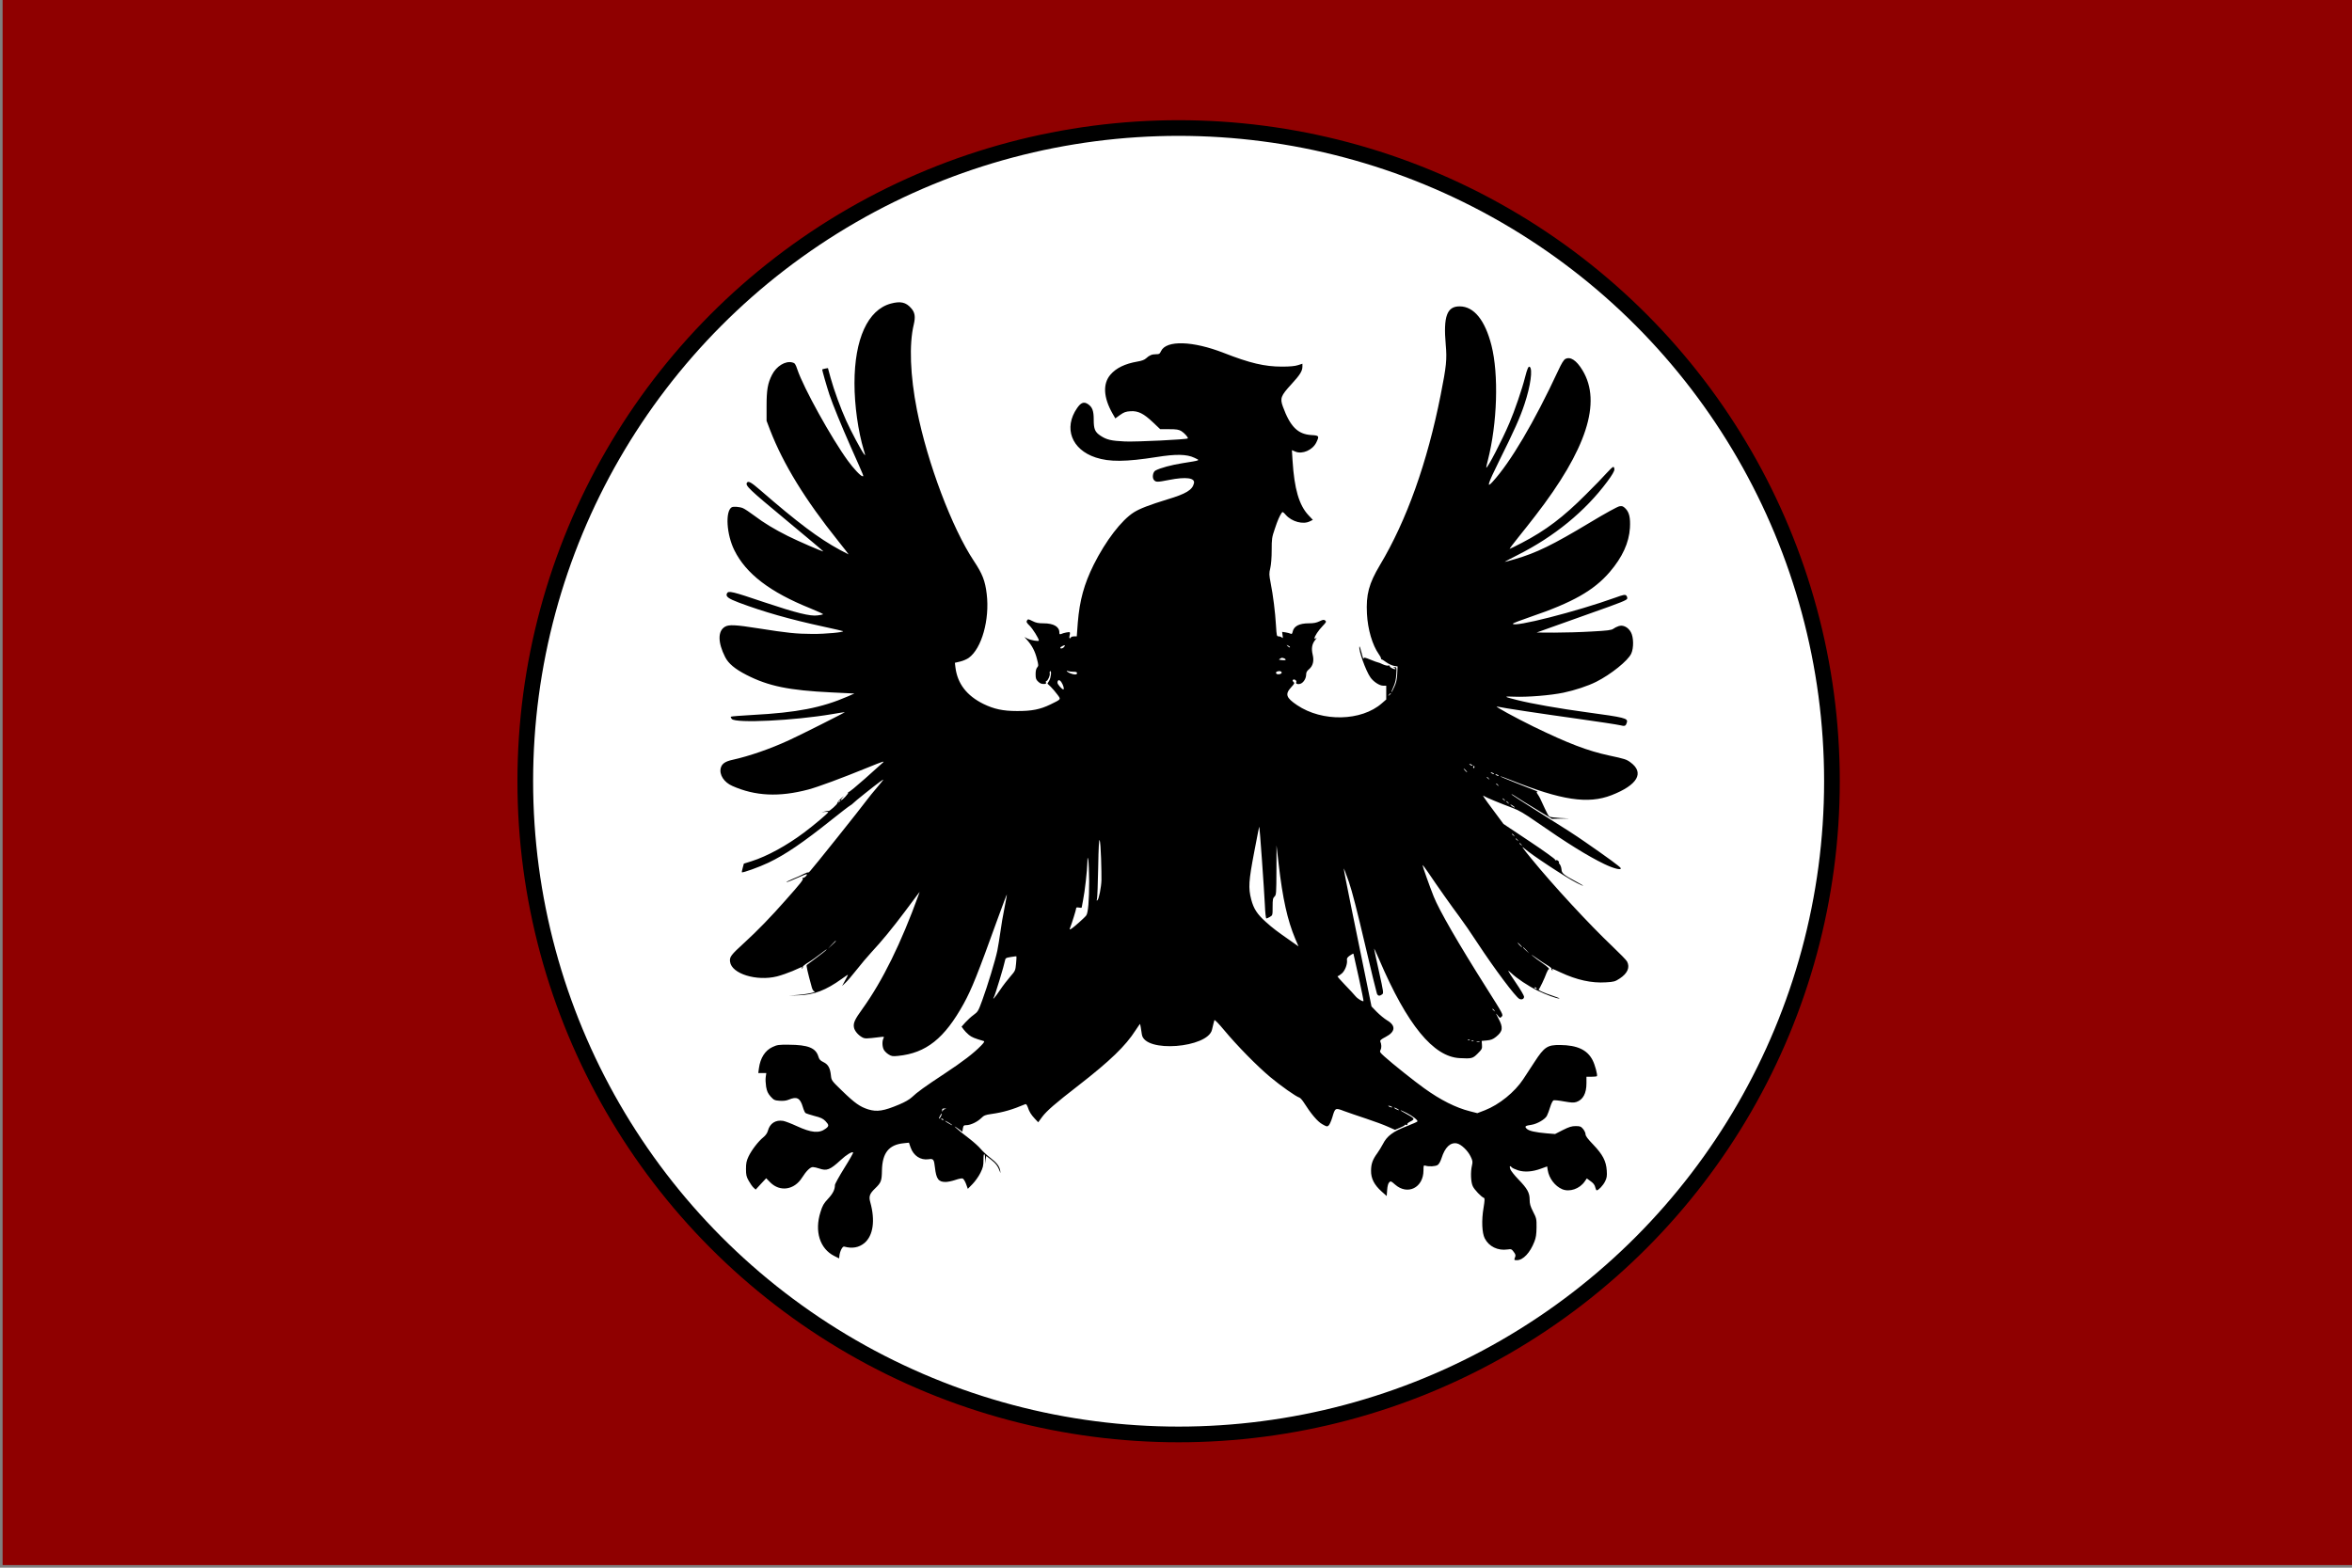 <svg width="900" height="600" viewBox="0 0 900 600" preserveAspectRatio="xMinYMin meet" xmlns="http://www.w3.org/2000/svg">
  <rect x="0" y="0" width="900" height="600" fill="#808080" stroke="none"/>
  <title>GeoBrol - Drapeau fictif Germanie</title>
  <rect x="1" y="-1" id="bg" height="600" width="900" style="fill: rgb(143, 0, 0);"></rect>
  <circle style="stroke: rgb(0, 0, 0); fill: rgb(255, 255, 255); stroke-width: 6px;" cx="451" cy="299" ry="286.489" r="250"></circle>
  <path d="M 340.868 116.191 C 332.066 118.579 326.97 129.733 326.97 146.695 C 326.97 155.176 328.36 165.083 330.534 172.281 C 331.175 174.419 331.175 174.526 330.605 173.777 C 329.536 172.388 325.723 165.225 323.834 161.056 C 321.66 156.245 319.166 149.439 317.812 144.557 L 316.814 140.886 L 315.781 141.065 C 315.21 141.207 314.676 141.314 314.64 141.385 C 314.498 141.492 316.351 147.906 317.384 151.042 C 318.703 154.962 321.874 162.695 325.545 171.034 C 330.961 183.221 330.569 182.259 330.035 182.259 C 329.358 182.259 326.614 179.337 324.44 176.343 C 318.168 167.755 307.478 148.441 305.126 141.457 C 304.377 139.247 304.164 138.962 303.166 138.713 C 300.529 138.036 297.108 140.138 295.433 143.416 C 293.758 146.695 293.331 149.225 293.331 155.354 L 293.331 161.056 L 294.685 164.619 C 299.781 177.733 308.083 191.239 320.77 207.096 C 323.015 209.911 324.796 212.192 324.725 212.192 C 324.654 212.192 323.121 211.372 321.304 210.41 C 313.286 206.063 305.233 200.005 290.979 187.639 C 287.451 184.575 286.31 183.933 285.812 184.753 C 285.135 185.858 286.631 187.283 300.6 198.864 C 308.618 205.493 315.104 210.98 315.068 211.052 C 314.89 211.23 305.054 206.954 301.455 205.136 C 296.253 202.535 292.333 200.147 288.698 197.403 C 286.952 196.085 284.956 194.766 284.279 194.481 C 282.996 193.947 280.609 193.769 279.967 194.161 C 277.473 195.729 278.008 204.566 281.001 210.588 C 285.455 219.604 294.685 226.66 310.15 232.86 C 312.965 234.001 315.104 234.998 314.961 235.105 C 314.783 235.212 313.856 235.426 312.859 235.533 C 310.043 235.925 304.627 234.571 292.582 230.544 C 280.039 226.303 278.756 226.018 278.186 227.087 C 277.544 228.263 278.685 229.119 282.783 230.651 C 292.297 234.214 302.204 237.03 314.997 239.809 C 319.095 240.7 322.516 241.484 322.587 241.555 C 323.05 241.983 315.994 242.66 310.934 242.624 C 304.413 242.589 301.527 242.268 290.159 240.486 C 281.393 239.096 278.898 238.989 277.402 239.88 C 274.622 241.52 274.658 245.903 277.473 251.462 C 278.72 253.956 281.25 256.059 285.633 258.304 C 294.043 262.615 301.883 264.219 318.133 265.003 L 326.934 265.431 L 324.333 266.571 C 314.426 270.883 304.841 272.736 288.057 273.627 C 283.602 273.876 279.825 274.161 279.682 274.304 C 279.54 274.446 279.718 274.838 280.039 275.195 C 281.749 276.869 303.736 275.8 318.275 273.342 C 320.983 272.878 323.264 272.522 323.3 272.558 C 323.442 272.665 306.088 281.395 302.026 283.248 C 294.792 286.598 286.738 289.377 280.324 290.803 C 277.509 291.409 276.226 292.299 275.798 293.939 C 275.157 296.504 277.045 299.426 280.253 300.816 C 289.019 304.7 298.141 305.128 309.331 302.17 C 313.144 301.137 321.732 297.965 332.315 293.654 C 337.554 291.515 338.694 291.123 337.839 291.872 C 337.269 292.371 334.133 295.15 330.961 298.037 C 327.754 300.887 324.939 303.204 324.725 303.132 C 324.476 303.061 324.404 303.132 324.582 303.275 C 324.868 303.56 322.409 306.268 321.839 306.268 C 321.66 306.268 321.945 305.734 322.551 305.092 C 323.121 304.487 322.836 304.665 321.91 305.52 C 320.983 306.375 320.306 307.231 320.378 307.373 C 320.591 307.694 317.349 310.58 317.028 310.402 C 316.885 310.295 316.244 310.402 315.567 310.58 L 314.32 310.901 L 315.674 310.723 C 316.422 310.651 316.992 310.723 316.921 310.865 C 316.743 311.364 311.362 315.89 307.691 318.634 C 301.099 323.587 293.544 327.721 287.593 329.609 L 284.636 330.536 L 284.208 332.139 C 283.959 332.995 283.816 333.779 283.887 333.85 C 284.172 334.135 290.622 331.819 294.043 330.179 C 300.529 327.079 307.193 322.554 318.311 313.68 C 321.66 311.008 324.796 308.585 325.26 308.335 C 325.687 308.086 326.222 307.694 326.435 307.444 C 326.899 306.874 334.632 300.709 336.805 299.141 C 338.516 297.93 338.516 297.93 335.701 301.279 C 334.097 303.132 332.351 305.306 331.781 306.09 C 329.607 309.084 310.614 332.852 309.901 333.494 C 309.509 333.885 309.153 334.064 309.153 333.921 C 309.153 333.814 308.475 334.028 307.62 334.456 C 306.801 334.919 304.841 335.774 303.273 336.416 C 301.705 337.093 300.671 337.627 300.956 337.627 C 301.242 337.627 303.095 336.914 305.019 336.024 C 306.979 335.133 308.654 334.491 308.725 334.598 C 309.046 334.919 307.656 336.202 307.264 335.952 C 307.05 335.81 307.014 335.917 307.157 336.166 C 307.478 336.665 306.516 337.877 300.6 344.54 C 295.255 350.634 289.66 356.407 284.921 360.719 C 279.647 365.529 279.112 366.242 279.362 368.095 C 279.932 372.692 289.518 375.65 297.357 373.69 C 298.997 373.262 301.634 372.336 303.237 371.659 C 304.805 370.946 306.337 370.269 306.622 370.162 C 306.979 369.984 307.05 370.091 306.836 370.411 C 306.658 370.732 306.694 370.803 306.979 370.625 C 307.193 370.483 307.299 370.233 307.193 370.055 C 307.086 369.877 307.977 369.164 309.188 368.416 C 310.4 367.703 312.609 366.135 314.106 364.959 C 315.602 363.748 316.565 363.106 316.28 363.463 C 315.994 363.819 314.213 365.244 312.36 366.598 C 310.507 367.988 308.867 369.2 308.689 369.342 C 308.475 369.52 309.01 371.979 310.614 377.788 C 310.827 378.643 311.255 379.356 311.611 379.427 C 312.716 379.676 308.939 380.496 305.411 380.781 L 301.847 381.031 L 305.767 380.924 C 311.504 380.746 316.101 378.964 322.088 374.652 C 323.407 373.69 324.476 372.977 324.476 373.084 C 324.476 373.191 323.977 374.189 323.335 375.329 L 322.231 377.36 L 323.549 376.113 C 324.297 375.436 326.186 373.191 327.79 371.16 C 329.393 369.093 331.923 366.135 333.384 364.532 C 337.411 360.22 341.545 355.16 346.177 348.995 C 348.458 345.966 350.667 343.008 351.095 342.402 L 351.915 341.369 L 351.523 342.438 C 344.788 361.039 337.696 375.436 330.035 386.091 C 327.113 390.118 326.471 391.507 326.756 393.182 C 326.97 394.501 328.36 396.175 329.963 397.031 C 330.997 397.565 331.424 397.565 336.698 396.924 C 338.373 396.71 338.409 396.746 338.052 397.423 C 337.518 398.456 337.554 400.559 338.195 401.77 C 338.48 402.305 339.3 403.124 340.012 403.552 C 341.117 404.265 341.58 404.336 343.647 404.122 C 354.409 403.053 361.429 397.423 368.77 384.131 C 371.834 378.536 374.044 373.048 381.848 351.418 C 383.665 346.393 385.233 342.295 385.269 342.367 C 385.34 342.402 384.913 344.683 384.378 347.427 C 383.808 350.171 383.095 354.411 382.774 356.87 C 382.418 359.329 381.919 362.429 381.634 363.819 C 380.921 367.347 377.821 377.503 375.897 382.741 C 374.365 386.946 374.222 387.231 372.547 388.443 C 371.585 389.12 370.195 390.438 369.376 391.329 L 367.95 392.933 L 368.699 393.966 C 369.091 394.501 369.981 395.463 370.73 396.069 C 371.87 396.995 372.832 397.387 376.467 398.456 C 376.823 398.527 376.503 399.098 375.398 400.202 C 372.654 403.053 368.342 406.367 361.358 410.964 C 353.91 415.882 351.024 417.948 348.886 419.98 C 348.03 420.799 346.142 421.868 344.075 422.724 C 338.195 425.218 335.594 425.61 332.28 424.612 C 329.108 423.614 327.113 422.225 322.302 417.556 C 318.168 413.565 318.168 413.53 317.954 411.605 C 317.669 408.755 316.885 407.365 315.104 406.51 C 313.856 405.904 313.464 405.476 313.144 404.336 C 312.146 401.057 309.188 399.882 301.847 399.846 C 297.963 399.81 297.393 399.882 295.576 400.737 C 292.76 402.055 290.943 404.906 290.409 408.826 L 290.159 410.679 L 291.691 410.679 L 293.224 410.679 L 293.01 412.211 C 292.867 413.031 292.974 414.706 293.152 415.917 C 293.473 417.699 293.829 418.447 294.863 419.659 C 296.11 421.013 296.36 421.156 298.319 421.298 C 299.781 421.405 300.885 421.263 301.812 420.871 C 304.948 419.552 306.195 420.229 307.228 423.757 C 307.513 424.755 307.977 425.753 308.19 425.966 C 308.44 426.145 310.008 426.679 311.647 427.107 C 314.07 427.712 314.89 428.104 315.852 429.067 C 317.277 430.563 317.277 430.991 315.923 431.989 C 313.429 433.842 310.471 433.557 304.876 430.991 C 302.809 430.029 300.458 429.138 299.674 428.995 C 296.752 428.532 294.578 429.957 293.829 432.808 C 293.58 433.699 292.974 434.554 292.048 435.303 C 290.123 436.871 287.593 440.185 286.417 442.644 C 285.633 444.318 285.455 445.245 285.455 447.383 C 285.455 449.664 285.598 450.341 286.489 451.909 C 287.059 452.942 287.878 454.118 288.342 454.546 L 289.161 455.294 L 291.157 453.12 L 293.188 450.946 L 294.756 452.55 C 298.462 456.256 303.914 455.436 306.872 450.768 C 308.547 448.131 310.043 446.67 311.041 446.67 C 311.504 446.67 312.609 446.92 313.429 447.205 C 316.386 448.238 317.598 447.775 321.767 443.926 C 323.87 441.966 326.044 440.648 326.471 441.076 C 326.578 441.182 325.081 443.855 323.086 447.027 C 321.126 450.198 319.487 453.12 319.487 453.548 C 319.487 455.258 318.738 456.791 316.85 458.822 C 315.21 460.568 314.712 461.423 313.963 463.882 C 311.611 471.258 313.714 477.922 319.237 480.702 L 321.09 481.628 L 321.197 480.63 C 321.375 478.92 322.373 476.924 323.015 477.103 C 326.115 477.958 328.68 477.495 330.819 475.713 C 334.133 472.862 334.952 467.125 333.028 460.176 C 332.387 457.967 332.743 456.898 334.774 454.938 C 337.162 452.621 337.411 452.051 337.482 447.917 C 337.625 441.254 340.119 438.118 345.785 437.548 L 347.816 437.334 L 348.422 439.116 C 349.563 442.358 352.235 444.105 355.3 443.677 C 357.188 443.392 357.402 443.677 357.759 446.848 C 358.258 451.232 359.113 452.372 361.821 452.372 C 362.676 452.372 364.351 452.016 365.598 451.588 C 366.81 451.16 368.057 450.911 368.378 451.053 C 368.699 451.16 369.269 452.087 369.661 453.12 L 370.338 455.009 L 372.155 453.156 C 373.153 452.122 374.507 450.234 375.149 448.915 C 376.146 446.884 376.324 446.136 376.324 443.998 C 376.324 442.323 376.431 441.574 376.681 441.788 C 376.895 441.966 377.002 442.857 376.966 443.784 L 376.93 445.423 L 377.144 443.926 L 377.394 442.43 L 379.247 443.855 C 381.028 445.209 381.919 446.421 382.632 448.452 C 382.846 449.165 382.881 449.093 382.739 448.096 C 382.489 446.385 381.385 444.96 378.926 443.107 C 377.75 442.216 376.111 440.719 375.291 439.757 C 374.507 438.795 372.618 437.12 371.157 435.98 C 369.696 434.875 368.093 433.592 367.594 433.2 C 367.095 432.773 366.311 432.096 365.812 431.668 C 364.707 430.741 365.598 431.205 367.095 432.309 L 368.235 433.165 L 368.449 431.882 C 368.663 430.777 368.805 430.635 369.839 430.635 C 371.407 430.599 373.937 429.423 375.434 427.962 C 376.503 426.893 377.073 426.679 379.353 426.358 C 383.879 425.717 387.3 424.719 392.396 422.581 C 392.645 422.474 393.002 422.973 393.287 423.757 C 393.857 425.503 394.498 426.572 396.031 428.211 L 397.278 429.53 L 398.846 427.392 C 400.628 425.075 403.728 422.367 412.743 415.383 C 424.717 406.082 430.703 400.309 434.481 394.394 C 435.407 392.968 436.191 391.864 436.263 391.899 C 436.334 391.971 436.619 393.788 436.94 395.926 C 438.009 403.124 462.205 401.022 463.773 394.109 C 464.2 392.327 464.592 390.688 464.699 390.438 C 464.806 390.189 466.374 391.792 468.441 394.287 C 473.394 400.238 480.984 407.971 486.045 412.211 C 490.071 415.561 495.844 419.659 497.234 420.087 C 497.555 420.193 498.267 420.977 498.802 421.797 C 501.617 426.251 504.112 429.209 505.929 430.243 C 507.675 431.24 507.853 431.276 508.423 430.741 C 508.78 430.421 509.386 429.031 509.813 427.641 C 510.882 423.971 510.954 423.935 514.268 425.218 C 515.836 425.788 519.648 427.107 522.784 428.14 C 525.92 429.173 529.662 430.563 531.123 431.24 L 533.796 432.416 L 535.684 431.632 C 536.718 431.205 537.573 430.741 537.573 430.563 C 537.573 430.421 537.822 430.421 538.179 430.528 C 538.571 430.67 538.678 430.635 538.499 430.349 C 538.357 430.1 538.856 429.637 539.747 429.209 C 541.528 428.283 541.386 428.069 537.929 426.18 C 535.114 424.683 535.363 424.505 538.25 425.966 C 540.602 427.178 542.669 428.781 542.384 429.209 C 542.277 429.387 540.495 430.171 538.392 430.991 C 533.012 433.058 530.731 434.768 529.127 437.94 C 528.628 438.902 527.666 440.47 527.025 441.361 C 525.243 443.784 524.637 445.494 524.637 448.096 C 524.602 451.053 525.849 453.477 528.664 456.007 L 530.624 457.753 L 530.802 455.436 C 530.909 453.94 531.194 452.906 531.586 452.514 C 532.156 451.944 532.299 452.016 533.831 453.37 C 538.606 457.575 544.664 454.581 544.7 447.989 C 544.7 446.064 544.735 445.922 545.448 446.136 C 546.802 446.563 549.261 446.421 550.116 445.886 C 550.651 445.53 551.185 444.532 551.613 443.249 C 552.932 439.08 554.998 437.12 557.493 437.619 C 559.096 437.94 561.626 440.327 562.696 442.537 C 563.515 444.211 563.586 444.603 563.266 445.993 C 562.66 448.523 562.802 452.372 563.551 453.975 C 564.157 455.33 566.865 458.145 567.827 458.465 C 568.183 458.608 568.148 459.392 567.684 462.278 C 566.865 467.089 567.079 471.9 568.148 473.967 C 569.751 477.103 573.172 478.742 576.843 478.207 C 578.268 477.993 578.446 478.065 579.23 479.134 C 579.978 480.132 580.05 480.452 579.693 481.307 C 579.337 482.27 579.373 482.305 580.477 482.305 C 582.829 482.305 585.502 479.454 587.141 475.214 C 587.747 473.682 587.925 472.434 587.961 469.797 C 587.996 466.519 587.925 466.234 586.642 463.739 C 585.573 461.637 585.324 460.71 585.324 459.107 C 585.324 456.506 584.433 454.902 581.012 451.374 C 579.515 449.842 578.125 448.06 577.912 447.454 C 577.52 446.278 577.805 445.958 578.517 446.813 C 578.731 447.062 579.836 447.561 580.905 447.917 C 583.399 448.701 586.357 448.488 589.671 447.276 L 592.023 446.421 L 592.237 447.811 C 592.736 450.982 595.016 453.975 597.796 455.151 C 600.611 456.327 604.46 455.009 606.384 452.194 L 607.204 451.018 L 608.273 451.802 C 609.734 452.799 610.233 453.441 610.482 454.581 C 610.625 455.151 610.838 455.579 610.981 455.579 C 611.658 455.579 613.475 453.655 614.188 452.158 C 614.865 450.804 614.972 450.091 614.83 447.989 C 614.58 444.354 613.297 441.895 609.662 438.082 C 607.524 435.873 606.705 434.768 606.705 434.091 C 606.705 433.592 606.277 432.701 605.778 432.096 C 604.959 431.133 604.638 430.991 602.963 430.991 C 601.431 430.991 600.469 431.276 598.045 432.488 L 595.052 434.02 L 591.881 433.77 C 587.426 433.378 585.039 432.844 584.183 431.989 C 583.293 431.098 583.613 430.848 586.036 430.492 C 588.175 430.171 591.239 428.39 591.916 427.071 C 592.237 426.465 592.807 424.933 593.199 423.65 C 593.591 422.367 594.161 421.227 594.482 421.12 C 594.767 421.013 596.584 421.191 598.473 421.548 C 601.288 422.046 602.179 422.082 603.213 421.761 C 605.743 420.906 607.061 418.483 607.061 414.599 L 607.061 412.104 L 608.95 412.104 C 610.019 412.104 610.945 411.997 611.052 411.891 C 611.409 411.57 610.34 407.543 609.413 405.761 C 607.382 401.806 603.569 400.024 597.012 399.953 C 592.13 399.882 590.918 400.701 587.212 406.403 C 585.716 408.648 583.791 411.605 582.901 412.995 C 579.622 417.984 573.671 422.795 568.183 424.933 L 565.297 426.038 L 562.517 425.325 C 557.101 423.971 551.221 421.013 544.949 416.487 C 541.35 413.922 532.762 407.08 529.769 404.372 C 527.987 402.768 527.88 402.59 528.272 401.806 C 528.7 401.022 528.664 399.703 528.165 398.563 C 528.023 398.171 528.557 397.708 530.232 396.853 C 534.009 394.893 534.188 392.505 530.767 390.51 C 529.698 389.868 527.951 388.407 526.811 387.267 L 524.816 385.2 L 522.606 374.331 C 521.395 368.345 518.971 356.514 517.225 347.997 C 515.479 339.48 514.125 332.46 514.196 332.389 C 514.268 332.318 515.123 334.634 516.156 337.52 C 517.403 341.155 519.292 348.531 522.25 361.146 C 524.602 371.231 526.704 379.855 526.882 380.282 C 527.274 381.209 527.88 381.316 528.842 380.603 C 529.484 380.14 529.448 379.855 527.666 371.801 C 526.633 367.204 525.813 363.284 525.813 363.106 C 525.813 362.892 526.704 364.817 527.809 367.382 C 538.464 392.256 548.513 404.514 558.597 404.977 C 563.159 405.227 563.551 405.12 565.439 403.231 C 567.079 401.592 567.186 401.343 567.079 399.917 L 566.972 398.385 L 568.932 398.207 C 570.5 398.064 571.248 397.779 572.424 396.853 C 575.097 394.714 575.275 393.289 573.35 389.726 C 572.638 388.407 572.317 387.659 572.638 388.051 C 573.956 389.726 573.956 389.761 574.562 389.155 C 575.31 388.407 575.346 388.478 568.753 378.037 C 558.063 361.146 550.651 348.282 548.62 343.151 C 547.087 339.338 544.344 331.569 544.344 331.142 C 544.344 330.928 545.27 332.104 546.375 333.743 C 550.009 339.159 555.818 347.356 558.419 350.812 C 559.809 352.665 562.981 357.226 565.404 360.968 C 571.889 370.839 579.978 381.636 581.404 382.313 C 582.33 382.741 583.186 382.349 583.186 381.458 C 583.186 381.066 581.832 378.75 580.157 376.291 C 578.482 373.868 577.128 371.73 577.128 371.587 C 577.128 371.445 577.662 371.837 578.304 372.443 C 580.37 374.438 584.825 377.396 588.246 379.071 C 591.56 380.71 595.622 382.171 596.691 382.171 C 597.012 382.135 595.907 381.708 594.232 381.138 C 590.669 379.962 588.424 378.928 588.816 378.643 C 589.172 378.394 591.097 374.331 591.774 372.407 C 592.059 371.659 592.486 370.946 592.736 370.875 C 592.985 370.768 591.952 369.841 590.42 368.772 C 588.887 367.739 587.07 366.385 586.393 365.779 C 585.716 365.173 586.357 365.529 587.818 366.598 C 589.279 367.632 591.239 368.95 592.201 369.485 C 593.128 370.019 593.805 370.625 593.698 370.768 C 593.591 370.946 593.698 371.195 593.912 371.338 C 594.197 371.48 594.232 371.445 594.09 371.195 C 593.734 370.59 593.805 370.625 597.119 372.157 C 603.391 375.08 609.057 376.327 614.509 375.97 C 617.609 375.792 618.037 375.65 619.783 374.509 C 622.812 372.514 623.774 370.233 622.598 367.988 C 622.313 367.454 619.818 364.888 617.039 362.251 C 608.237 353.912 594.197 338.732 585.93 328.576 C 582.651 324.585 581.938 323.516 583.221 324.656 C 586.001 327.15 599.221 335.845 603.426 337.948 C 606.669 339.587 606.598 339.266 603.319 337.52 C 598.259 334.812 597.582 334.242 597.511 332.745 C 597.44 331.997 597.155 331.142 596.834 330.785 C 596.513 330.429 596.371 330.144 596.549 330.144 C 596.691 330.144 596.62 329.894 596.371 329.609 C 596.121 329.289 595.694 329.11 595.444 329.217 C 595.159 329.324 594.981 329.217 595.052 329.003 C 595.088 328.754 590.669 325.583 585.217 321.948 L 575.31 315.355 L 571.426 310.117 C 567.72 305.164 566.936 303.952 567.97 304.736 C 568.433 305.128 574.277 307.551 578.909 309.262 C 581.19 310.117 583.435 311.435 587.818 314.5 C 599.613 322.696 607.524 327.614 613.867 330.678 C 617.467 332.424 620.495 333.173 620.175 332.246 C 620.032 331.783 615.043 328.113 606.527 322.233 C 602.357 319.346 600.54 318.17 586.322 309.226 C 582.544 306.839 579.123 304.629 578.731 304.308 C 577.805 303.56 578.696 303.988 580.513 305.199 C 581.297 305.734 584.611 307.801 587.889 309.761 L 593.841 313.395 L 597.155 313.324 L 600.469 313.253 L 596.905 313.075 C 594.945 312.968 593.128 312.718 592.878 312.54 C 592.593 312.398 591.845 311.008 591.168 309.511 C 589.279 305.377 589.137 305.092 588.424 304.023 C 587.961 303.311 587.889 303.061 588.246 303.026 C 588.745 303.026 588.495 302.919 579.693 299.498 C 576.522 298.25 573.992 297.181 574.063 297.11 C 574.134 297.039 575.845 297.645 577.876 298.464 C 597.511 306.304 607.631 307.836 616.647 304.344 C 626.66 300.46 629.369 295.72 623.845 291.729 C 622.349 290.625 621.6 290.411 615.792 289.164 C 607.524 287.382 600.148 284.567 586.927 278.152 C 579.872 274.696 571.462 270.099 572.851 270.42 C 574.883 270.918 590.313 273.235 603.676 275.088 C 611.515 276.192 618.785 277.297 619.818 277.547 C 621.778 278.045 622.099 277.939 622.527 276.478 C 622.99 274.91 621.778 274.589 607.061 272.593 C 596.798 271.204 586.036 269.315 580.691 267.961 C 575.31 266.607 575.132 266.464 579.373 266.642 C 584.469 266.856 593.306 266.143 598.259 265.11 C 602.642 264.183 607.524 262.58 610.803 260.941 C 616.397 258.125 622.99 252.852 624.202 250.143 C 625.199 248.005 625.128 243.8 624.059 241.947 C 622.99 240.023 621.066 239.061 619.391 239.631 C 618.714 239.845 617.787 240.308 617.324 240.664 C 616.647 241.163 615.186 241.377 609.021 241.698 C 604.923 241.947 598.509 242.125 594.767 242.125 L 587.996 242.09 L 591.56 240.807 C 593.52 240.094 601.288 237.315 608.843 234.642 C 620.46 230.544 622.562 229.689 622.669 229.083 C 622.74 228.655 622.527 228.156 622.242 227.871 C 621.778 227.515 621.066 227.658 618.215 228.691 C 603.391 234.036 578.909 240.272 578.909 238.704 C 578.909 238.526 581.938 237.35 585.609 236.103 C 601.751 230.615 609.876 226.018 615.97 218.927 C 620.816 213.261 623.346 207.738 623.703 202.036 C 623.916 198.187 623.453 196.085 621.992 194.624 C 621.101 193.733 620.745 193.591 619.676 193.769 C 618.928 193.911 614.224 196.477 608.38 200.005 C 594.161 208.557 587.889 211.622 579.765 213.974 C 577.769 214.58 575.987 215.043 575.845 215.043 C 575.667 215.043 577.84 213.867 580.691 212.441 C 594.731 205.386 606.562 195.693 614.972 184.397 C 616.861 181.867 617.752 180.334 617.752 179.657 C 617.752 179.123 617.573 178.695 617.324 178.695 C 617.075 178.695 615.934 179.764 614.758 181.083 C 613.582 182.437 610.054 186.072 606.883 189.207 C 598.224 197.902 591.489 202.998 582.402 207.738 C 579.943 209.02 577.84 210.054 577.698 210.054 C 577.555 210.054 579.016 208.094 580.976 205.671 C 582.901 203.283 585.858 199.542 587.497 197.403 C 607.097 172.067 612.977 153.964 605.564 141.742 C 603.248 137.893 600.896 136.361 598.972 137.394 C 598.366 137.715 597.511 139.105 596.264 141.813 C 587.034 161.626 578.019 176.878 571.141 184.397 C 568.718 187.069 569.288 185.252 573.6 176.521 C 579.444 164.762 581.653 159.844 583.364 154.641 C 585.68 147.693 586.571 141.171 585.324 140.387 C 584.86 140.102 584.397 141.136 583.542 144.485 C 582.473 148.762 579.515 157.421 577.591 161.875 C 574.847 168.361 569.145 179.372 568.718 178.98 C 568.682 178.909 568.932 177.662 569.324 176.201 C 572.958 161.947 573.529 143.31 570.713 132.191 C 568.255 122.534 564.014 117.296 558.597 117.26 C 553.68 117.189 552.254 121.109 553.217 131.942 C 553.716 137.572 553.466 140.102 551.292 151.078 C 546.161 177.056 538.25 199.221 528.023 216.29 C 523.818 223.346 522.677 227.551 523.069 234.927 C 523.39 240.914 525.136 246.865 527.595 250.357 C 528.023 250.927 528.415 251.64 528.45 251.961 C 528.486 252.246 528.593 252.424 528.7 252.388 C 528.771 252.317 529.591 252.816 530.446 253.457 C 531.337 254.099 532.655 254.705 533.404 254.847 L 534.793 255.061 L 534.651 257.947 C 534.544 260.085 534.259 261.368 533.546 262.865 C 533.047 264.005 532.548 264.932 532.441 264.932 C 532.335 264.932 532.691 264.005 533.19 262.901 C 533.867 261.44 534.188 260.05 534.294 258.09 C 534.473 255.346 534.437 255.31 533.617 255.346 C 533.012 255.382 532.94 255.453 533.404 255.56 C 533.724 255.631 534.009 255.845 534.009 256.023 C 534.009 256.201 533.475 256.13 532.869 255.845 C 532.228 255.56 531.729 255.168 531.8 254.954 C 531.836 254.705 531.622 254.633 531.23 254.74 C 530.873 254.847 529.911 254.633 529.092 254.241 C 528.308 253.849 527.488 253.529 527.31 253.529 C 527.132 253.529 525.849 253.065 524.459 252.495 C 522.214 251.569 521.929 251.533 521.787 252.032 C 521.715 252.353 521.359 251.39 521.003 249.823 C 520.611 248.29 520.254 247.221 520.183 247.435 C 519.755 248.718 522.606 256.736 524.424 259.301 C 525.599 260.941 527.88 262.437 529.27 262.437 L 530.446 262.437 L 530.446 265.074 L 530.446 267.711 L 528.771 269.172 C 520.967 276.05 505.965 276.371 496.343 269.885 C 492.103 267.034 491.639 265.68 494.098 263.007 C 495.345 261.653 495.452 261.404 494.989 261.012 C 494.597 260.691 494.526 260.442 494.775 260.192 C 495.238 259.729 496.343 260.549 496.022 261.083 C 495.63 261.689 496.628 262.045 497.626 261.689 C 498.802 261.261 499.8 259.658 499.8 258.161 C 499.8 257.377 500.085 256.807 500.869 256.166 C 502.401 254.883 502.9 252.958 502.294 250.535 C 501.724 248.148 502.045 246.402 503.292 244.905 C 503.827 244.263 503.969 243.943 503.613 244.228 C 503.149 244.584 503.007 244.62 503.007 244.263 C 503.007 243.515 504.468 241.306 506.107 239.595 C 507.497 238.134 507.604 237.92 507.105 237.493 C 506.606 237.101 506.285 237.136 504.931 237.778 C 503.755 238.348 502.686 238.562 500.869 238.562 C 497.163 238.562 495.096 239.631 494.633 241.805 C 494.455 242.624 494.276 242.767 493.813 242.517 C 493.492 242.375 492.601 242.125 491.889 242.018 L 490.606 241.84 L 490.784 243.123 C 490.962 244.228 490.891 244.37 490.499 243.978 C 490.25 243.765 489.679 243.551 489.252 243.551 C 488.539 243.551 488.503 243.337 488.254 239.346 C 487.969 234.286 487.149 227.836 486.223 223.132 C 485.617 219.96 485.581 219.497 486.08 217.43 C 486.401 216.076 486.615 213.404 486.615 210.553 C 486.615 206.241 486.686 205.671 487.826 202.357 C 488.895 199.114 489.608 197.51 490.499 196.192 C 490.748 195.8 491.069 195.978 491.996 197.047 C 494.312 199.684 498.695 200.86 501.261 199.506 L 502.365 198.971 L 500.691 197.19 C 497.091 193.341 495.274 187.141 494.597 176.272 L 494.348 172.281 L 495.702 172.851 C 498.374 173.956 502.259 172.245 503.684 169.359 C 504.896 166.829 504.789 166.686 501.795 166.508 C 496.593 166.187 493.706 163.301 490.891 155.604 C 489.751 152.432 490.107 151.47 494.098 147.122 C 497.483 143.452 498.374 141.991 498.374 140.281 L 498.374 139.211 L 496.7 139.746 C 495.524 140.138 493.599 140.316 490.535 140.316 C 483.942 140.316 478.312 138.998 468.298 135.078 C 456.432 130.445 446.312 130.125 444.28 134.365 C 443.782 135.434 443.568 135.577 442.321 135.577 C 440.788 135.577 439.826 135.969 438.508 137.18 C 437.937 137.715 436.797 138.142 435.194 138.392 C 430.49 139.211 427.069 140.851 424.895 143.416 C 421.937 146.873 422.222 152.147 425.715 158.276 L 426.784 160.129 L 428.601 158.811 C 430.133 157.742 430.775 157.492 432.628 157.385 C 435.514 157.207 437.617 158.241 441.251 161.697 L 443.96 164.263 L 447.381 164.263 C 450.16 164.263 451.015 164.405 452.013 164.976 C 453.189 165.688 454.828 167.506 454.508 167.791 C 454.08 168.218 434.98 169.145 430.49 168.967 C 425.216 168.717 423.505 168.325 421.153 166.793 C 418.98 165.368 418.516 164.227 418.516 160.592 C 418.516 157.172 417.982 155.782 416.271 154.641 C 414.739 153.644 413.599 154.071 412.138 156.209 C 406.899 163.8 410.035 172.067 419.265 175.096 C 424.539 176.842 430.81 176.771 442.606 174.918 C 449.911 173.742 454.116 173.813 457.038 175.203 C 459.318 176.272 459.639 176.129 452.512 177.27 C 448.236 177.947 443.995 179.087 442.142 180.085 C 441.145 180.619 440.788 182.829 441.572 183.72 C 442.321 184.575 442.819 184.575 447.345 183.684 C 453.902 182.401 457.394 182.9 456.86 185.002 C 456.254 187.533 453.831 188.994 446.704 191.132 C 439.862 193.234 436.12 194.66 433.875 196.085 C 429.1 199.114 423.113 206.954 418.516 216.112 C 414.81 223.595 413.135 229.724 412.423 238.277 L 412.031 243.551 L 411.033 243.551 C 410.498 243.551 409.928 243.693 409.821 243.907 C 409.358 244.691 409.002 244.228 409.287 243.194 C 409.465 242.624 409.465 242.054 409.322 241.983 C 409.073 241.805 407.077 242.197 406.008 242.66 C 405.51 242.874 405.367 242.731 405.367 242.054 C 405.367 239.845 403.158 238.562 399.309 238.562 C 397.349 238.562 396.423 238.384 395.104 237.707 C 393.465 236.887 393.358 236.887 393.002 237.457 C 392.645 237.992 392.823 238.348 393.964 239.453 C 395.175 240.629 397.527 244.406 397.527 245.154 C 397.527 245.582 394.427 245.047 393.18 244.406 L 392.004 243.8 L 393.144 245.083 C 394.926 247.114 396.066 249.288 396.779 252.139 C 397.42 254.598 397.42 254.811 396.886 255.453 C 396.494 255.88 396.28 256.736 396.28 258.019 C 396.28 259.587 396.423 260.085 397.171 260.798 C 398.062 261.653 398.525 261.832 399.808 261.76 C 400.236 261.725 400.378 261.546 400.236 261.19 C 400.129 260.905 400.2 260.656 400.378 260.656 C 400.913 260.656 401.875 258.517 401.697 257.769 C 401.59 257.377 401.661 256.985 401.839 256.878 C 402.445 256.522 402.16 259.408 401.483 260.513 L 400.806 261.653 L 402.053 262.829 C 402.73 263.506 403.87 264.825 404.547 265.751 C 406.044 267.747 406.187 267.533 401.982 269.6 C 398.026 271.524 394.783 272.166 389.153 272.13 C 383.808 272.13 380.351 271.382 376.324 269.422 C 369.91 266.25 366.382 261.653 365.598 255.453 L 365.385 253.671 L 367.344 253.208 C 368.449 252.958 369.946 252.317 370.694 251.782 C 375.647 248.219 378.748 237.136 377.572 227.372 C 376.966 222.277 375.932 219.64 372.69 214.758 C 364.315 202.179 354.872 177.163 350.881 156.958 C 348.28 143.737 347.816 131.728 349.67 124.138 C 350.347 121.216 350.097 119.577 348.672 117.973 C 346.676 115.657 344.574 115.194 340.868 116.191 Z M 407.149 247.649 C 406.686 248.219 405.723 248.397 405.723 247.898 C 405.723 247.613 407.22 246.829 407.469 247.007 C 407.541 247.043 407.398 247.328 407.149 247.649 Z M 493.599 247.756 C 493.457 247.863 493.1 247.684 492.744 247.328 C 492.174 246.687 492.174 246.687 492.958 247.114 C 493.421 247.328 493.706 247.613 493.599 247.756 Z M 491.39 251.961 C 491.711 252.068 491.96 252.317 491.96 252.495 C 491.96 252.745 491.069 252.745 489.466 252.495 C 489.216 252.424 490.285 251.747 490.606 251.747 C 490.713 251.747 491.069 251.854 491.39 251.961 Z M 410.748 257.092 C 411.746 257.092 412.138 257.235 412.138 257.627 C 412.138 258.304 411.033 258.304 409.465 257.662 C 408.253 257.163 407.648 256.451 408.788 256.878 C 409.109 256.985 409.964 257.092 410.748 257.092 Z M 490.428 257.342 C 490.642 257.983 488.753 258.375 488.361 257.769 C 488.183 257.448 488.254 257.199 488.682 257.021 C 489.501 256.7 490.285 256.843 490.428 257.342 Z M 406.187 261.154 C 406.899 262.224 407.327 263.863 406.899 263.863 C 406.365 263.863 404.654 261.903 404.654 261.333 C 404.654 260.085 405.438 259.979 406.187 261.154 Z M 532.228 265.431 C 532.228 265.502 531.943 265.787 531.622 266.036 C 531.052 266.5 531.016 266.464 531.479 265.894 C 531.943 265.324 532.228 265.146 532.228 265.431 Z M 563.23 292.727 C 563.515 292.905 563.622 293.083 563.408 293.083 C 563.23 293.083 562.802 292.905 562.517 292.727 C 562.232 292.549 562.161 292.371 562.339 292.371 C 562.553 292.371 562.945 292.549 563.23 292.727 Z M 564.192 293.618 C 564.192 293.903 564.05 294.046 563.871 293.939 C 563.693 293.832 563.658 293.582 563.765 293.404 C 564.085 292.941 564.192 293.012 564.192 293.618 Z M 560.914 294.865 C 561.27 295.257 561.484 295.578 561.377 295.578 C 561.27 295.578 560.914 295.257 560.557 294.865 C 560.201 294.473 559.987 294.152 560.094 294.152 C 560.201 294.152 560.557 294.473 560.914 294.865 Z M 571.426 295.934 C 571.711 296.112 571.818 296.291 571.604 296.291 C 571.426 296.291 570.998 296.112 570.713 295.934 C 570.428 295.756 570.357 295.578 570.535 295.578 C 570.749 295.578 571.141 295.756 571.426 295.934 Z M 573.208 296.647 C 573.493 296.825 573.6 297.003 573.386 297.003 C 573.208 297.003 572.78 296.825 572.495 296.647 C 572.21 296.469 572.139 296.291 572.317 296.291 C 572.531 296.291 572.923 296.469 573.208 296.647 Z M 569.68 297.965 C 570.143 298.536 570.108 298.571 569.573 298.108 C 569.217 297.859 568.932 297.573 568.932 297.502 C 568.932 297.217 569.217 297.395 569.68 297.965 Z M 573.243 300.46 C 573.707 301.03 573.671 301.066 573.137 300.602 C 572.78 300.353 572.495 300.068 572.495 299.997 C 572.495 299.712 572.78 299.89 573.243 300.46 Z M 575.738 306.161 C 576.201 306.732 576.166 306.767 575.631 306.304 C 575.275 306.055 574.99 305.769 574.99 305.698 C 574.99 305.413 575.275 305.591 575.738 306.161 Z M 321.625 306.411 C 321.625 306.482 321.34 306.767 321.019 307.017 C 320.449 307.48 320.413 307.444 320.876 306.874 C 321.34 306.304 321.625 306.126 321.625 306.411 Z M 577.163 307.231 C 577.627 307.801 577.591 307.836 577.056 307.373 C 576.7 307.124 576.415 306.839 576.415 306.767 C 576.415 306.482 576.7 306.66 577.163 307.231 Z M 579.622 309.012 C 579.622 309.262 578.232 308.406 577.983 308.014 C 577.876 307.801 578.161 307.908 578.696 308.228 C 579.195 308.585 579.622 308.905 579.622 309.012 Z M 482.873 328.932 C 483.372 335.774 483.871 343.649 484.013 346.429 C 484.12 349.244 484.37 351.525 484.584 351.525 C 484.762 351.525 485.368 351.24 485.938 350.919 C 486.971 350.313 486.971 350.278 486.971 347.035 C 486.971 344.255 487.078 343.721 487.684 343.151 C 488.361 342.545 488.397 342.01 488.432 333.03 L 488.468 323.551 L 489.287 330.714 C 490.82 343.97 492.637 352.166 495.63 359.293 L 496.878 362.215 L 493.991 360.184 C 488.539 356.371 487.149 355.338 484.405 352.879 C 481.02 349.85 479.702 347.783 478.775 344.22 C 477.635 339.801 477.813 337.2 479.915 326.153 C 480.949 320.736 481.804 316.317 481.875 316.389 C 481.947 316.424 482.374 322.09 482.873 328.932 Z M 579.301 319.703 C 579.765 320.273 579.729 320.309 579.195 319.845 C 578.838 319.596 578.553 319.311 578.553 319.24 C 578.553 318.954 578.838 319.133 579.301 319.703 Z M 421.331 328.54 C 421.438 331.854 421.51 335.596 421.474 336.843 C 421.403 339.516 420.512 344.041 419.942 344.54 C 419.621 344.825 419.585 344.719 419.764 344.041 C 419.906 343.543 420.12 338.09 420.227 331.926 C 420.369 323.943 420.548 320.986 420.797 321.591 C 421.011 322.09 421.225 325.191 421.331 328.54 Z M 580.727 321.485 C 581.19 322.055 581.154 322.09 580.62 321.627 C 580.264 321.378 579.978 321.093 579.978 321.021 C 579.978 320.736 580.264 320.914 580.727 321.485 Z M 582.152 323.266 C 582.615 323.836 582.58 323.872 582.045 323.409 C 581.689 323.159 581.404 322.874 581.404 322.803 C 581.404 322.518 581.689 322.696 582.152 323.266 Z M 416.77 337.271 C 416.77 344.754 416.378 349.351 415.666 350.349 C 415.06 351.204 410.819 354.981 409.857 355.516 C 409.287 355.837 409.216 355.801 409.429 355.231 C 410.142 353.449 411.781 348.175 411.781 347.712 C 411.781 347.284 412.031 347.213 412.85 347.356 C 413.456 347.498 413.919 347.462 413.919 347.32 C 413.919 347.177 414.169 345.894 414.454 344.433 C 415.095 341.404 416.022 333.137 416.093 329.966 C 416.129 327.863 416.129 327.863 416.449 329.253 C 416.592 330.037 416.735 333.636 416.77 337.271 Z M 319.843 360.184 C 319.843 360.255 319.166 360.932 318.346 361.681 L 316.814 363.106 L 318.239 361.574 C 319.522 360.184 319.843 359.899 319.843 360.184 Z M 581.76 361.681 C 582.224 362.18 582.509 362.572 582.402 362.572 C 582.33 362.572 581.867 362.18 581.404 361.681 C 580.941 361.182 580.656 360.79 580.762 360.79 C 580.834 360.79 581.297 361.182 581.76 361.681 Z M 584.112 363.712 L 585.146 364.888 L 584.005 363.855 C 582.901 362.857 582.651 362.572 582.936 362.572 C 583.007 362.572 583.506 363.106 584.112 363.712 Z M 519.934 374.117 C 521.003 378.999 521.822 383.062 521.751 383.133 C 521.466 383.454 519.506 382.278 518.686 381.28 C 518.223 380.674 516.37 378.714 514.624 376.897 C 512.878 375.115 511.595 373.619 511.844 373.619 C 512.058 373.619 512.807 373.12 513.484 372.549 C 514.731 371.445 515.693 368.843 515.408 367.275 C 515.337 366.777 515.693 366.278 516.548 365.708 C 517.225 365.209 517.831 364.924 517.902 365.03 C 517.938 365.173 518.864 369.235 519.934 374.117 Z M 388.797 368.808 C 388.547 371.445 388.512 371.552 386.623 373.725 C 385.554 374.937 383.772 377.253 382.703 378.857 C 380.85 381.636 379.496 383.169 380.351 381.565 C 380.814 380.746 384.235 369.485 384.521 367.81 C 384.734 366.67 384.841 366.598 386.766 366.278 C 387.87 366.1 388.868 365.957 388.939 366.028 C 389.011 366.064 388.939 367.311 388.797 368.808 Z M 587.996 378.251 C 588.103 378.465 587.961 378.501 587.676 378.394 C 587.034 378.144 586.927 377.895 587.426 377.895 C 587.64 377.895 587.889 378.037 587.996 378.251 Z M 571.818 386.697 C 572.281 387.267 572.246 387.302 571.711 386.839 C 571.355 386.59 571.07 386.305 571.07 386.233 C 571.07 385.948 571.355 386.126 571.818 386.697 Z M 562.41 398.064 C 562.304 398.171 561.983 398.207 561.733 398.1 C 561.448 397.993 561.555 397.886 561.947 397.886 C 562.339 397.85 562.553 397.957 562.41 398.064 Z M 563.836 398.42 C 563.729 398.527 563.408 398.563 563.159 398.456 C 562.874 398.349 562.981 398.242 563.373 398.242 C 563.765 398.207 563.978 398.314 563.836 398.42 Z M 566.188 398.812 C 565.938 398.884 565.439 398.884 565.119 398.812 C 564.762 398.706 564.976 398.634 565.546 398.634 C 566.152 398.634 566.402 398.706 566.188 398.812 Z M 532.406 423.508 C 532.869 423.721 532.94 423.828 532.584 423.828 C 532.299 423.828 531.8 423.686 531.515 423.508 C 530.873 423.08 531.444 423.08 532.406 423.508 Z M 534.722 424.398 C 535.221 424.683 535.47 424.897 535.257 424.897 C 535.078 424.897 534.508 424.683 534.009 424.398 C 533.51 424.113 533.297 423.899 533.475 423.899 C 533.689 423.899 534.223 424.113 534.722 424.398 Z M 361.643 424.47 C 361.215 424.541 360.788 424.897 360.716 425.218 C 360.609 425.646 360.538 425.574 360.503 425.004 C 360.467 424.363 360.645 424.22 361.465 424.256 C 362.249 424.291 362.284 424.327 361.643 424.47 Z M 360.075 427.214 C 359.825 427.712 359.505 428.14 359.362 428.14 C 359.184 428.14 359.362 427.677 359.683 427.107 C 360.396 425.824 360.645 425.895 360.075 427.214 Z M 361.001 428.496 C 361.108 428.71 360.966 428.746 360.681 428.639 C 360.039 428.39 359.932 428.14 360.431 428.14 C 360.645 428.14 360.895 428.283 361.001 428.496 Z M 364.209 430.456 C 364.601 430.777 364.28 430.706 363.496 430.243 C 362.712 429.815 361.928 429.316 361.714 429.102 C 361.144 428.568 363.425 429.815 364.209 430.456 Z" style=""></path>
</svg>